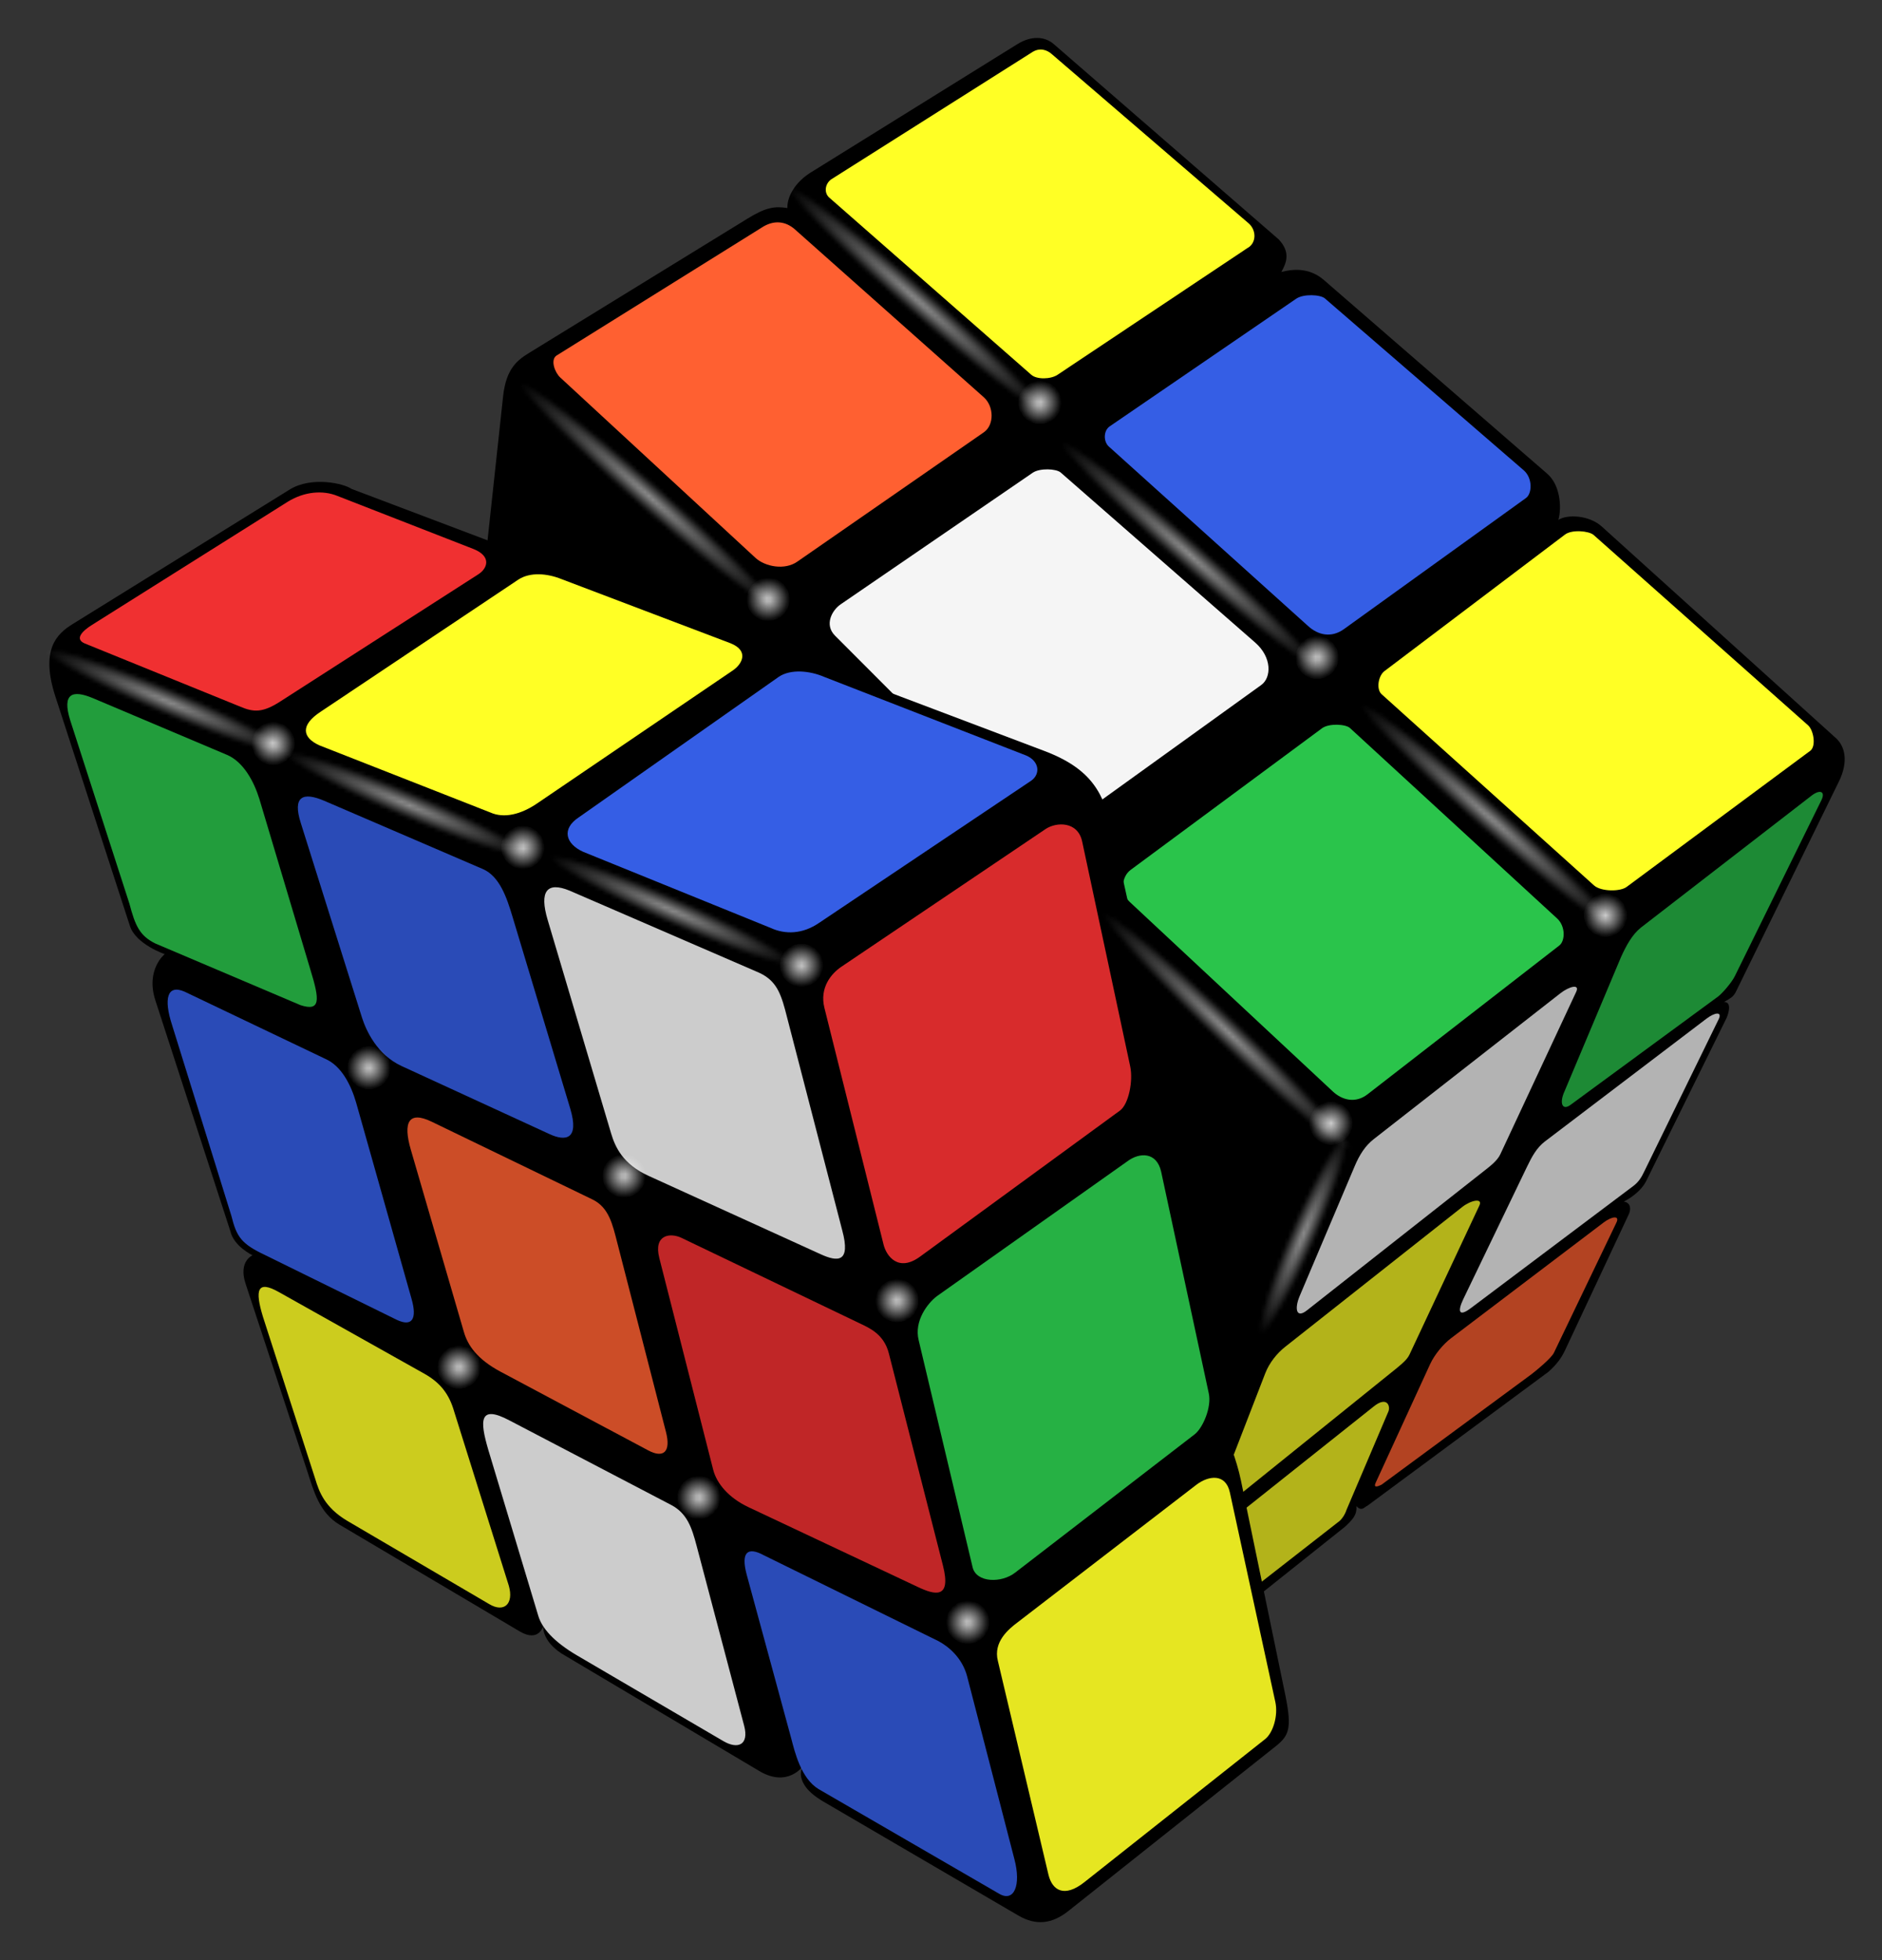 <?xml version="1.0" encoding="UTF-8" standalone="no"?>
<!-- Created with Inkscape (http://www.inkscape.org/) -->

<svg
   xmlns:dc="http://purl.org/dc/elements/1.1/"
   xmlns:cc="http://creativecommons.org/ns#"
   xmlns:rdf="http://www.w3.org/1999/02/22-rdf-syntax-ns#"
   xmlns:svg="http://www.w3.org/2000/svg"
   xmlns="http://www.w3.org/2000/svg"
   xmlns:inkscape="http://www.inkscape.org/namespaces/inkscape"
   version="1.1"
   width="600"
   height="625"
   id="svg2"
   xml:space="preserve"><rect width="100%" height="100%" fill="#333333" stroke="none"/><defs
     id="defs6"><clipPath
       id="clipPath16"><path
         d="M 0,500 480,500 480,0 0,0 0,500 z"
         inkscape:connector-curvature="0"
         id="path18" /></clipPath><clipPath
       id="clipPath28"><path
         d="m 291.572,298.004 173.347,0 0,-212.491 -173.347,0 0,212.491 z"
         inkscape:connector-curvature="0"
         id="path30" /></clipPath><clipPath
       id="clipPath92"><path
         d="m 209.962,289.701 115.525,0 0,-272.057 -115.525,0 0,272.057 z"
         inkscape:connector-curvature="0"
         id="path94" /></clipPath><clipPath
       id="clipPath128"><path
         d="m 17.168,322.96 242.224,0 0,-306.619 -242.224,0 0,306.619 z"
         inkscape:connector-curvature="0"
         id="path130" /></clipPath><clipPath
       id="clipPath176"><path
         d="m 198.889,253.778 c 0,-3.045 2.47,-5.516 5.515,-5.516 l 0,0 c 3.047,0 5.517,2.471 5.517,5.516 l 0,0 c 0,3.047 -2.47,5.516 -5.517,5.516 l 0,0 c -3.045,0 -5.515,-2.469 -5.515,-5.516"
         inkscape:connector-curvature="0"
         id="path178" /></clipPath><clipPath
       id="clipPath184"><path
         d="m -32767,32767 65534,0 0,-65534 -65534,0 0,65534 z"
         inkscape:connector-curvature="0"
         id="path186" /></clipPath><radialGradient
       cx="0"
       cy="0"
       r="1"
       fx="0"
       fy="0"
       id="radialGradient188"
       gradientUnits="userSpaceOnUse"
       gradientTransform="matrix(5.516,0,0,5.516,204.405,253.778)"
       spreadMethod="pad"><stop
         id="stop190"
         style="stop-color:#ffffff;stop-opacity:0.804"
         offset="0" /><stop
         id="stop192"
         style="stop-color:#ffffff;stop-opacity:0"
         offset="1" /></radialGradient><mask
       id="mask194"><g
         id="g196"><g
           clip-path="url(#clipPath184)"
           id="g198"><g
             id="g200"><g
               id="g202"><path
                 d="m -32767,32767 65534,0 0,-65534 -65534,0 0,65534 z"
                 inkscape:connector-curvature="0"
                 id="path204"
                 style="fill:url(#radialGradient188);stroke:none" /></g></g></g></g></mask><radialGradient
       cx="0"
       cy="0"
       r="1"
       fx="0"
       fy="0"
       id="radialGradient210"
       gradientUnits="userSpaceOnUse"
       gradientTransform="matrix(5.516,0,0,5.516,204.405,253.778)"
       spreadMethod="pad"><stop
         id="stop212"
         style="stop-color:#ffffff;stop-opacity:1"
         offset="0" /><stop
         id="stop214"
         style="stop-color:#ffffff;stop-opacity:1"
         offset="1" /></radialGradient><clipPath
       id="clipPath222"><path
         d="m 88.581,227.615 c 0,-3.046 2.468,-5.516 5.515,-5.516 l 0,0 c 3.046,0 5.516,2.47 5.516,5.516 l 0,0 c 0,3.047 -2.47,5.516 -5.516,5.516 l 0,0 c -3.047,0 -5.515,-2.469 -5.515,-5.516"
         inkscape:connector-curvature="0"
         id="path224" /></clipPath><clipPath
       id="clipPath230"><path
         d="m -32767,32767 65534,0 0,-65534 -65534,0 0,65534 z"
         inkscape:connector-curvature="0"
         id="path232" /></clipPath><radialGradient
       cx="0"
       cy="0"
       r="1"
       fx="0"
       fy="0"
       id="radialGradient234"
       gradientUnits="userSpaceOnUse"
       gradientTransform="matrix(5.515,0,0,5.515,94.096,227.615)"
       spreadMethod="pad"><stop
         id="stop236"
         style="stop-color:#ffffff;stop-opacity:0.804"
         offset="0" /><stop
         id="stop238"
         style="stop-color:#ffffff;stop-opacity:0"
         offset="1" /></radialGradient><mask
       id="mask240"><g
         id="g242"><g
           clip-path="url(#clipPath230)"
           id="g244"><g
             id="g246"><g
               id="g248"><path
                 d="m -32767,32767 65534,0 0,-65534 -65534,0 0,65534 z"
                 inkscape:connector-curvature="0"
                 id="path250"
                 style="fill:url(#radialGradient234);stroke:none" /></g></g></g></g></mask><radialGradient
       cx="0"
       cy="0"
       r="1"
       fx="0"
       fy="0"
       id="radialGradient256"
       gradientUnits="userSpaceOnUse"
       gradientTransform="matrix(5.515,0,0,5.515,94.096,227.615)"
       spreadMethod="pad"><stop
         id="stop258"
         style="stop-color:#ffffff;stop-opacity:1"
         offset="0" /><stop
         id="stop260"
         style="stop-color:#ffffff;stop-opacity:1"
         offset="1" /></radialGradient><clipPath
       id="clipPath268"><path
         d="m 223.285,168.219 c 0,-3.047 2.469,-5.516 5.515,-5.516 l 0,0 c 3.046,0 5.515,2.469 5.515,5.516 l 0,0 c 0,3.046 -2.469,5.515 -5.515,5.515 l 0,0 c -3.046,0 -5.515,-2.469 -5.515,-5.515"
         inkscape:connector-curvature="0"
         id="path270" /></clipPath><clipPath
       id="clipPath276"><path
         d="m -32767,32767 65534,0 0,-65534 -65534,0 0,65534 z"
         inkscape:connector-curvature="0"
         id="path278" /></clipPath><radialGradient
       cx="0"
       cy="0"
       r="1"
       fx="0"
       fy="0"
       id="radialGradient280"
       gradientUnits="userSpaceOnUse"
       gradientTransform="matrix(5.516,0,0,5.516,228.8,168.219)"
       spreadMethod="pad"><stop
         id="stop282"
         style="stop-color:#ffffff;stop-opacity:0.804"
         offset="0" /><stop
         id="stop284"
         style="stop-color:#ffffff;stop-opacity:0"
         offset="1" /></radialGradient><mask
       id="mask286"><g
         id="g288"><g
           clip-path="url(#clipPath276)"
           id="g290"><g
             id="g292"><g
               id="g294"><path
                 d="m -32767,32767 65534,0 0,-65534 -65534,0 0,65534 z"
                 inkscape:connector-curvature="0"
                 id="path296"
                 style="fill:url(#radialGradient280);stroke:none" /></g></g></g></g></mask><radialGradient
       cx="0"
       cy="0"
       r="1"
       fx="0"
       fy="0"
       id="radialGradient302"
       gradientUnits="userSpaceOnUse"
       gradientTransform="matrix(5.516,0,0,5.516,228.8,168.219)"
       spreadMethod="pad"><stop
         id="stop304"
         style="stop-color:#ffffff;stop-opacity:1"
         offset="0" /><stop
         id="stop306"
         style="stop-color:#ffffff;stop-opacity:1"
         offset="1" /></radialGradient><clipPath
       id="clipPath314"><path
         d="m 111.561,151.248 c 0,-3.047 2.47,-5.516 5.516,-5.516 l 0,0 c 3.046,0 5.516,2.469 5.516,5.516 l 0,0 c 0,3.046 -2.47,5.516 -5.516,5.516 l 0,0 c -3.046,0 -5.516,-2.47 -5.516,-5.516"
         inkscape:connector-curvature="0"
         id="path316" /></clipPath><clipPath
       id="clipPath322"><path
         d="m -32767,32767 65534,0 0,-65534 -65534,0 0,65534 z"
         inkscape:connector-curvature="0"
         id="path324" /></clipPath><radialGradient
       cx="0"
       cy="0"
       r="1"
       fx="0"
       fy="0"
       id="radialGradient326"
       gradientUnits="userSpaceOnUse"
       gradientTransform="matrix(5.515,0,0,5.515,117.077,151.248)"
       spreadMethod="pad"><stop
         id="stop328"
         style="stop-color:#ffffff;stop-opacity:0.804"
         offset="0" /><stop
         id="stop330"
         style="stop-color:#ffffff;stop-opacity:0"
         offset="1" /></radialGradient><mask
       id="mask332"><g
         id="g334"><g
           clip-path="url(#clipPath322)"
           id="g336"><g
             id="g338"><g
               id="g340"><path
                 d="m -32767,32767 65534,0 0,-65534 -65534,0 0,65534 z"
                 inkscape:connector-curvature="0"
                 id="path342"
                 style="fill:url(#radialGradient326);stroke:none" /></g></g></g></g></mask><radialGradient
       cx="0"
       cy="0"
       r="1"
       fx="0"
       fy="0"
       id="radialGradient348"
       gradientUnits="userSpaceOnUse"
       gradientTransform="matrix(5.515,0,0,5.515,117.077,151.248)"
       spreadMethod="pad"><stop
         id="stop350"
         style="stop-color:#ffffff;stop-opacity:1"
         offset="0" /><stop
         id="stop352"
         style="stop-color:#ffffff;stop-opacity:1"
         offset="1" /></radialGradient><clipPath
       id="clipPath360"><path
         d="m 172.726,118.013 c 0,-3.045 2.47,-5.515 5.515,-5.515 l 0,0 c 3.047,0 5.516,2.47 5.516,5.515 l 0,0 c 0,3.048 -2.469,5.517 -5.516,5.517 l 0,0 c -3.045,0 -5.515,-2.469 -5.515,-5.517"
         inkscape:connector-curvature="0"
         id="path362" /></clipPath><clipPath
       id="clipPath368"><path
         d="m -32767,32767 65534,0 0,-65534 -65534,0 0,65534 z"
         inkscape:connector-curvature="0"
         id="path370" /></clipPath><radialGradient
       cx="0"
       cy="0"
       r="1"
       fx="0"
       fy="0"
       id="radialGradient372"
       gradientUnits="userSpaceOnUse"
       gradientTransform="matrix(5.516,0,0,5.516,178.242,118.014)"
       spreadMethod="pad"><stop
         id="stop374"
         style="stop-color:#ffffff;stop-opacity:0.804"
         offset="0" /><stop
         id="stop376"
         style="stop-color:#ffffff;stop-opacity:0"
         offset="1" /></radialGradient><mask
       id="mask378"><g
         id="g380"><g
           clip-path="url(#clipPath368)"
           id="g382"><g
             id="g384"><g
               id="g386"><path
                 d="m -32767,32767 65534,0 0,-65534 -65534,0 0,65534 z"
                 inkscape:connector-curvature="0"
                 id="path388"
                 style="fill:url(#radialGradient372);stroke:none" /></g></g></g></g></mask><radialGradient
       cx="0"
       cy="0"
       r="1"
       fx="0"
       fy="0"
       id="radialGradient394"
       gradientUnits="userSpaceOnUse"
       gradientTransform="matrix(5.516,0,0,5.516,178.242,118.014)"
       spreadMethod="pad"><stop
         id="stop396"
         style="stop-color:#ffffff;stop-opacity:1"
         offset="0" /><stop
         id="stop398"
         style="stop-color:#ffffff;stop-opacity:1"
         offset="1" /></radialGradient><clipPath
       id="clipPath406"><path
         d="m 241.315,86.194 c 0,-3.046 2.47,-5.515 5.516,-5.515 l 0,0 c 3.046,0 5.515,2.469 5.515,5.515 l 0,0 c 0,3.046 -2.469,5.516 -5.515,5.516 l 0,0 c -3.046,0 -5.516,-2.47 -5.516,-5.516"
         inkscape:connector-curvature="0"
         id="path408" /></clipPath><clipPath
       id="clipPath414"><path
         d="m -32767,32767 65534,0 0,-65534 -65534,0 0,65534 z"
         inkscape:connector-curvature="0"
         id="path416" /></clipPath><radialGradient
       cx="0"
       cy="0"
       r="1"
       fx="0"
       fy="0"
       id="radialGradient418"
       gradientUnits="userSpaceOnUse"
       gradientTransform="matrix(5.515,0,0,5.515,246.831,86.194)"
       spreadMethod="pad"><stop
         id="stop420"
         style="stop-color:#ffffff;stop-opacity:0.804"
         offset="0" /><stop
         id="stop422"
         style="stop-color:#ffffff;stop-opacity:0"
         offset="1" /></radialGradient><mask
       id="mask424"><g
         id="g426"><g
           clip-path="url(#clipPath414)"
           id="g428"><g
             id="g430"><g
               id="g432"><path
                 d="m -32767,32767 65534,0 0,-65534 -65534,0 0,65534 z"
                 inkscape:connector-curvature="0"
                 id="path434"
                 style="fill:url(#radialGradient418);stroke:none" /></g></g></g></g></mask><radialGradient
       cx="0"
       cy="0"
       r="1"
       fx="0"
       fy="0"
       id="radialGradient440"
       gradientUnits="userSpaceOnUse"
       gradientTransform="matrix(5.515,0,0,5.515,246.831,86.194)"
       spreadMethod="pad"><stop
         id="stop442"
         style="stop-color:#ffffff;stop-opacity:1"
         offset="0" /><stop
         id="stop444"
         style="stop-color:#ffffff;stop-opacity:1"
         offset="1" /></radialGradient><clipPath
       id="clipPath452"><path
         d="m 127.824,283.83 c 0,-3.046 2.471,-5.515 5.516,-5.515 l 0,0 c 3.047,0 5.516,2.469 5.516,5.515 l 0,0 c 0,3.047 -2.469,5.516 -5.516,5.516 l 0,0 c -3.045,0 -5.516,-2.469 -5.516,-5.516"
         inkscape:connector-curvature="0"
         id="path454" /></clipPath><clipPath
       id="clipPath460"><path
         d="m -32767,32767 65534,0 0,-65534 -65534,0 0,65534 z"
         inkscape:connector-curvature="0"
         id="path462" /></clipPath><radialGradient
       cx="0"
       cy="0"
       r="1"
       fx="0"
       fy="0"
       id="radialGradient464"
       gradientUnits="userSpaceOnUse"
       gradientTransform="matrix(5.516,0,0,5.516,133.34,283.83)"
       spreadMethod="pad"><stop
         id="stop466"
         style="stop-color:#ffffff;stop-opacity:0.804"
         offset="0" /><stop
         id="stop468"
         style="stop-color:#ffffff;stop-opacity:0"
         offset="1" /></radialGradient><mask
       id="mask470"><g
         id="g472"><g
           clip-path="url(#clipPath460)"
           id="g474"><g
             id="g476"><g
               id="g478"><path
                 d="m -32767,32767 65534,0 0,-65534 -65534,0 0,65534 z"
                 inkscape:connector-curvature="0"
                 id="path480"
                 style="fill:url(#radialGradient464);stroke:none" /></g></g></g></g></mask><radialGradient
       cx="0"
       cy="0"
       r="1"
       fx="0"
       fy="0"
       id="radialGradient486"
       gradientUnits="userSpaceOnUse"
       gradientTransform="matrix(5.516,0,0,5.516,133.34,283.83)"
       spreadMethod="pad"><stop
         id="stop488"
         style="stop-color:#ffffff;stop-opacity:1"
         offset="0" /><stop
         id="stop490"
         style="stop-color:#ffffff;stop-opacity:1"
         offset="1" /></radialGradient><clipPath
       id="clipPath498"><path
         d="m 64.185,310.347 c 0,-3.046 2.47,-5.515 5.516,-5.515 l 0,0 c 3.046,0 5.516,2.469 5.516,5.515 l 0,0 c 0,3.046 -2.47,5.516 -5.516,5.516 l 0,0 c -3.046,0 -5.516,-2.47 -5.516,-5.516"
         inkscape:connector-curvature="0"
         id="path500" /></clipPath><clipPath
       id="clipPath506"><path
         d="m -32767,32767 65534,0 0,-65534 -65534,0 0,65534 z"
         inkscape:connector-curvature="0"
         id="path508" /></clipPath><radialGradient
       cx="0"
       cy="0"
       r="1"
       fx="0"
       fy="0"
       id="radialGradient510"
       gradientUnits="userSpaceOnUse"
       gradientTransform="matrix(5.516,0,0,5.516,69.701,310.347)"
       spreadMethod="pad"><stop
         id="stop512"
         style="stop-color:#ffffff;stop-opacity:0.804"
         offset="0" /><stop
         id="stop514"
         style="stop-color:#ffffff;stop-opacity:0"
         offset="1" /></radialGradient><mask
       id="mask516"><g
         id="g518"><g
           clip-path="url(#clipPath506)"
           id="g520"><g
             id="g522"><g
               id="g524"><path
                 d="m -32767,32767 65534,0 0,-65534 -65534,0 0,65534 z"
                 inkscape:connector-curvature="0"
                 id="path526"
                 style="fill:url(#radialGradient510);stroke:none" /></g></g></g></g></mask><radialGradient
       cx="0"
       cy="0"
       r="1"
       fx="0"
       fy="0"
       id="radialGradient532"
       gradientUnits="userSpaceOnUse"
       gradientTransform="matrix(5.516,0,0,5.516,69.701,310.347)"
       spreadMethod="pad"><stop
         id="stop534"
         style="stop-color:#ffffff;stop-opacity:1"
         offset="0" /><stop
         id="stop536"
         style="stop-color:#ffffff;stop-opacity:1"
         offset="1" /></radialGradient><clipPath
       id="clipPath544"><path
         d="m 153.634,200.039 c 0,-3.047 2.469,-5.516 5.516,-5.516 l 0,0 c 3.046,0 5.516,2.469 5.516,5.516 l 0,0 c 0,3.045 -2.47,5.516 -5.516,5.516 l 0,0 c -3.047,0 -5.516,-2.471 -5.516,-5.516"
         inkscape:connector-curvature="0"
         id="path546" /></clipPath><clipPath
       id="clipPath552"><path
         d="m -32767,32767 65534,0 0,-65534 -65534,0 0,65534 z"
         inkscape:connector-curvature="0"
         id="path554" /></clipPath><radialGradient
       cx="0"
       cy="0"
       r="1"
       fx="0"
       fy="0"
       id="radialGradient556"
       gradientUnits="userSpaceOnUse"
       gradientTransform="matrix(5.516,0,0,5.516,159.15,200.039)"
       spreadMethod="pad"><stop
         id="stop558"
         style="stop-color:#ffffff;stop-opacity:0.804"
         offset="0" /><stop
         id="stop560"
         style="stop-color:#ffffff;stop-opacity:0"
         offset="1" /></radialGradient><mask
       id="mask562"><g
         id="g564"><g
           clip-path="url(#clipPath552)"
           id="g566"><g
             id="g568"><g
               id="g570"><path
                 d="m -32767,32767 65534,0 0,-65534 -65534,0 0,65534 z"
                 inkscape:connector-curvature="0"
                 id="path572"
                 style="fill:url(#radialGradient556);stroke:none" /></g></g></g></g></mask><radialGradient
       cx="0"
       cy="0"
       r="1"
       fx="0"
       fy="0"
       id="radialGradient578"
       gradientUnits="userSpaceOnUse"
       gradientTransform="matrix(5.516,0,0,5.516,159.15,200.039)"
       spreadMethod="pad"><stop
         id="stop580"
         style="stop-color:#ffffff;stop-opacity:1"
         offset="0" /><stop
         id="stop582"
         style="stop-color:#ffffff;stop-opacity:1"
         offset="1" /></radialGradient><clipPath
       id="clipPath590"><path
         d="m 190.404,347.116 c 0,-3.046 2.47,-5.515 5.515,-5.515 l 0,0 c 3.047,0 5.516,2.469 5.516,5.515 l 0,0 c 0,3.047 -2.469,5.517 -5.516,5.517 l 0,0 c -3.045,0 -5.515,-2.47 -5.515,-5.517"
         inkscape:connector-curvature="0"
         id="path592" /></clipPath><clipPath
       id="clipPath598"><path
         d="m -32767,32767 65534,0 0,-65534 -65534,0 0,65534 z"
         inkscape:connector-curvature="0"
         id="path600" /></clipPath><radialGradient
       cx="0"
       cy="0"
       r="1"
       fx="0"
       fy="0"
       id="radialGradient602"
       gradientUnits="userSpaceOnUse"
       gradientTransform="matrix(5.516,0,0,5.516,195.919,347.117)"
       spreadMethod="pad"><stop
         id="stop604"
         style="stop-color:#ffffff;stop-opacity:0.804"
         offset="0" /><stop
         id="stop606"
         style="stop-color:#ffffff;stop-opacity:0"
         offset="1" /></radialGradient><mask
       id="mask608"><g
         id="g610"><g
           clip-path="url(#clipPath598)"
           id="g612"><g
             id="g614"><g
               id="g616"><path
                 d="m -32767,32767 65534,0 0,-65534 -65534,0 0,65534 z"
                 inkscape:connector-curvature="0"
                 id="path618"
                 style="fill:url(#radialGradient602);stroke:none" /></g></g></g></g></mask><radialGradient
       cx="0"
       cy="0"
       r="1"
       fx="0"
       fy="0"
       id="radialGradient624"
       gradientUnits="userSpaceOnUse"
       gradientTransform="matrix(5.516,0,0,5.516,195.919,347.117)"
       spreadMethod="pad"><stop
         id="stop626"
         style="stop-color:#ffffff;stop-opacity:1"
         offset="0" /><stop
         id="stop628"
         style="stop-color:#ffffff;stop-opacity:1"
         offset="1" /></radialGradient><clipPath
       id="clipPath636"><path
         d="m 259.7,397.321 c 0,-3.046 2.47,-5.515 5.516,-5.515 l 0,0 c 3.046,0 5.516,2.469 5.516,5.515 l 0,0 c 0,3.046 -2.47,5.516 -5.516,5.516 l 0,0 c -3.046,0 -5.516,-2.47 -5.516,-5.516"
         inkscape:connector-curvature="0"
         id="path638" /></clipPath><clipPath
       id="clipPath644"><path
         d="m -32767,32767 65534,0 0,-65534 -65534,0 0,65534 z"
         inkscape:connector-curvature="0"
         id="path646" /></clipPath><radialGradient
       cx="0"
       cy="0"
       r="1"
       fx="0"
       fy="0"
       id="radialGradient648"
       gradientUnits="userSpaceOnUse"
       gradientTransform="matrix(5.515,0,0,5.515,265.216,397.321)"
       spreadMethod="pad"><stop
         id="stop650"
         style="stop-color:#ffffff;stop-opacity:0.804"
         offset="0" /><stop
         id="stop652"
         style="stop-color:#ffffff;stop-opacity:0"
         offset="1" /></radialGradient><mask
       id="mask654"><g
         id="g656"><g
           clip-path="url(#clipPath644)"
           id="g658"><g
             id="g660"><g
               id="g662"><path
                 d="m -32767,32767 65534,0 0,-65534 -65534,0 0,65534 z"
                 inkscape:connector-curvature="0"
                 id="path664"
                 style="fill:url(#radialGradient648);stroke:none" /></g></g></g></g></mask><radialGradient
       cx="0"
       cy="0"
       r="1"
       fx="0"
       fy="0"
       id="radialGradient670"
       gradientUnits="userSpaceOnUse"
       gradientTransform="matrix(5.515,0,0,5.515,265.216,397.321)"
       spreadMethod="pad"><stop
         id="stop672"
         style="stop-color:#ffffff;stop-opacity:1"
         offset="0" /><stop
         id="stop674"
         style="stop-color:#ffffff;stop-opacity:1"
         offset="1" /></radialGradient><clipPath
       id="clipPath682"><path
         d="m 330.411,332.267 c 0,-3.046 2.47,-5.515 5.516,-5.515 l 0,0 c 3.045,0 5.515,2.469 5.515,5.515 l 0,0 c 0,3.047 -2.47,5.516 -5.515,5.516 l 0,0 c -3.046,0 -5.516,-2.469 -5.516,-5.516"
         inkscape:connector-curvature="0"
         id="path684" /></clipPath><clipPath
       id="clipPath690"><path
         d="m -32767,32767 65534,0 0,-65534 -65534,0 0,65534 z"
         inkscape:connector-curvature="0"
         id="path692" /></clipPath><radialGradient
       cx="0"
       cy="0"
       r="1"
       fx="0"
       fy="0"
       id="radialGradient694"
       gradientUnits="userSpaceOnUse"
       gradientTransform="matrix(5.516,0,0,5.516,335.927,332.268)"
       spreadMethod="pad"><stop
         id="stop696"
         style="stop-color:#ffffff;stop-opacity:0.804"
         offset="0" /><stop
         id="stop698"
         style="stop-color:#ffffff;stop-opacity:0"
         offset="1" /></radialGradient><mask
       id="mask700"><g
         id="g702"><g
           clip-path="url(#clipPath690)"
           id="g704"><g
             id="g706"><g
               id="g708"><path
                 d="m -32767,32767 65534,0 0,-65534 -65534,0 0,65534 z"
                 inkscape:connector-curvature="0"
                 id="path710"
                 style="fill:url(#radialGradient694);stroke:none" /></g></g></g></g></mask><radialGradient
       cx="0"
       cy="0"
       r="1"
       fx="0"
       fy="0"
       id="radialGradient716"
       gradientUnits="userSpaceOnUse"
       gradientTransform="matrix(5.516,0,0,5.516,335.927,332.268)"
       spreadMethod="pad"><stop
         id="stop718"
         style="stop-color:#ffffff;stop-opacity:1"
         offset="0" /><stop
         id="stop720"
         style="stop-color:#ffffff;stop-opacity:1"
         offset="1" /></radialGradient><clipPath
       id="clipPath728"><path
         d="m 403.951,266.506 c 0,-3.045 2.469,-5.515 5.515,-5.515 l 0,0 c 3.045,0 5.515,2.47 5.515,5.515 l 0,0 c 0,3.047 -2.47,5.516 -5.515,5.516 l 0,0 c -3.046,0 -5.515,-2.469 -5.515,-5.516"
         inkscape:connector-curvature="0"
         id="path730" /></clipPath><clipPath
       id="clipPath736"><path
         d="m -32767,32767 65534,0 0,-65534 -65534,0 0,65534 z"
         inkscape:connector-curvature="0"
         id="path738" /></clipPath><radialGradient
       cx="0"
       cy="0"
       r="1"
       fx="0"
       fy="0"
       id="radialGradient740"
       gradientUnits="userSpaceOnUse"
       gradientTransform="matrix(5.516,0,0,5.516,409.466,266.506)"
       spreadMethod="pad"><stop
         id="stop742"
         style="stop-color:#ffffff;stop-opacity:0.804"
         offset="0" /><stop
         id="stop744"
         style="stop-color:#ffffff;stop-opacity:0"
         offset="1" /></radialGradient><mask
       id="mask746"><g
         id="g748"><g
           clip-path="url(#clipPath736)"
           id="g750"><g
             id="g752"><g
               id="g754"><path
                 d="m -32767,32767 65534,0 0,-65534 -65534,0 0,65534 z"
                 inkscape:connector-curvature="0"
                 id="path756"
                 style="fill:url(#radialGradient740);stroke:none" /></g></g></g></g></mask><radialGradient
       cx="0"
       cy="0"
       r="1"
       fx="0"
       fy="0"
       id="radialGradient762"
       gradientUnits="userSpaceOnUse"
       gradientTransform="matrix(5.516,0,0,5.516,409.466,266.506)"
       spreadMethod="pad"><stop
         id="stop764"
         style="stop-color:#ffffff;stop-opacity:1"
         offset="0" /><stop
         id="stop766"
         style="stop-color:#ffffff;stop-opacity:1"
         offset="1" /></radialGradient><clipPath
       id="clipPath774"><path
         d="m 333.946,213.474 c 0,-3.046 2.47,-5.516 5.516,-5.516 l 0,0 c 3.046,0 5.515,2.47 5.515,5.516 l 0,0 c 0,3.045 -2.469,5.515 -5.515,5.515 l 0,0 c -3.046,0 -5.516,-2.47 -5.516,-5.515"
         inkscape:connector-curvature="0"
         id="path776" /></clipPath><clipPath
       id="clipPath782"><path
         d="m -32767,32767 65534,0 0,-65534 -65534,0 0,65534 z"
         inkscape:connector-curvature="0"
         id="path784" /></clipPath><radialGradient
       cx="0"
       cy="0"
       r="1"
       fx="0"
       fy="0"
       id="radialGradient786"
       gradientUnits="userSpaceOnUse"
       gradientTransform="matrix(5.516,0,0,5.516,339.463,213.474)"
       spreadMethod="pad"><stop
         id="stop788"
         style="stop-color:#ffffff;stop-opacity:0.804"
         offset="0" /><stop
         id="stop790"
         style="stop-color:#ffffff;stop-opacity:0"
         offset="1" /></radialGradient><mask
       id="mask792"><g
         id="g794"><g
           clip-path="url(#clipPath782)"
           id="g796"><g
             id="g798"><g
               id="g800"><path
                 d="m -32767,32767 65534,0 0,-65534 -65534,0 0,65534 z"
                 inkscape:connector-curvature="0"
                 id="path802"
                 style="fill:url(#radialGradient786);stroke:none" /></g></g></g></g></mask><radialGradient
       cx="0"
       cy="0"
       r="1"
       fx="0"
       fy="0"
       id="radialGradient808"
       gradientUnits="userSpaceOnUse"
       gradientTransform="matrix(5.516,0,0,5.516,339.463,213.474)"
       spreadMethod="pad"><stop
         id="stop810"
         style="stop-color:#ffffff;stop-opacity:1"
         offset="0" /><stop
         id="stop812"
         style="stop-color:#ffffff;stop-opacity:1"
         offset="1" /></radialGradient><clipPath
       id="clipPath820"><path
         d="M 0,500 480,500 480,0 0,0 0,500 z"
         inkscape:connector-curvature="0"
         id="path822" /></clipPath><clipPath
       id="clipPath828"><path
         d="m 266.711,391.747 74.302,0 0,-67.401 -74.302,0 0,67.401 z"
         inkscape:connector-curvature="0"
         id="path830" /></clipPath><clipPath
       id="clipPath832"><path
         d="m 274.878,391.747 66.135,-58.105 -8.167,-9.296 -66.135,58.105 8.167,9.296 z"
         inkscape:connector-curvature="0"
         id="path834" /></clipPath><clipPath
       id="clipPath836"><path
         d="m -32767,32767 65534,0 0,-65534 -65534,0 0,65534 z"
         inkscape:connector-curvature="0"
         id="path838" /></clipPath><radialGradient
       cx="0"
       cy="0"
       r="1"
       fx="0"
       fy="0"
       id="radialGradient840"
       gradientUnits="userSpaceOnUse"
       gradientTransform="matrix(33.07,-29.055,2.217,2.523,303.861,358.046)"
       spreadMethod="pad"><stop
         id="stop842"
         style="stop-color:#ffffff;stop-opacity:0.804"
         offset="0" /><stop
         id="stop844"
         style="stop-color:#ffffff;stop-opacity:0"
         offset="1" /></radialGradient><mask
       id="mask846"><g
         id="g848"><g
           clip-path="url(#clipPath836)"
           id="g850"><g
             id="g852"><g
               id="g854"><path
                 d="m -32767,32767 65534,0 0,-65534 -65534,0 0,65534 z"
                 inkscape:connector-curvature="0"
                 id="path856"
                 style="fill:url(#radialGradient840);stroke:none" /></g></g></g></g></mask><radialGradient
       cx="0"
       cy="0"
       r="1"
       fx="0"
       fy="0"
       id="radialGradient858"
       gradientUnits="userSpaceOnUse"
       gradientTransform="matrix(33.07,-29.055,2.217,2.523,303.861,358.046)"
       spreadMethod="pad"><stop
         id="stop860"
         style="stop-color:#ffffff;stop-opacity:1"
         offset="0" /><stop
         id="stop862"
         style="stop-color:#ffffff;stop-opacity:1"
         offset="1" /></radialGradient><clipPath
       id="clipPath886"><path
         d="m 276.783,271.95 72.158,0 0,-69.807 -72.158,0 0,69.807 z"
         inkscape:connector-curvature="0"
         id="path888" /></clipPath><clipPath
       id="clipPath890"><path
         d="m 285.338,271.95 63.603,-60.867 -8.555,-8.94 -63.603,60.867 8.555,8.94 z"
         inkscape:connector-curvature="0"
         id="path892" /></clipPath><clipPath
       id="clipPath894"><path
         d="m -32767,32767 65534,0 0,-65534 -65534,0 0,65534 z"
         inkscape:connector-curvature="0"
         id="path896" /></clipPath><radialGradient
       cx="0"
       cy="0"
       r="1"
       fx="0"
       fy="0"
       id="radialGradient898"
       gradientUnits="userSpaceOnUse"
       gradientTransform="matrix(31.802,-30.434,2.322,2.427,312.862,237.046)"
       spreadMethod="pad"><stop
         id="stop900"
         style="stop-color:#ffffff;stop-opacity:0.804"
         offset="0" /><stop
         id="stop902"
         style="stop-color:#ffffff;stop-opacity:0"
         offset="1" /></radialGradient><mask
       id="mask904"><g
         id="g906"><g
           clip-path="url(#clipPath894)"
           id="g908"><g
             id="g910"><g
               id="g912"><path
                 d="m -32767,32767 65534,0 0,-65534 -65534,0 0,65534 z"
                 inkscape:connector-curvature="0"
                 id="path914"
                 style="fill:url(#radialGradient898);stroke:none" /></g></g></g></g></mask><radialGradient
       cx="0"
       cy="0"
       r="1"
       fx="0"
       fy="0"
       id="radialGradient916"
       gradientUnits="userSpaceOnUse"
       gradientTransform="matrix(31.802,-30.434,2.322,2.427,312.862,237.046)"
       spreadMethod="pad"><stop
         id="stop918"
         style="stop-color:#ffffff;stop-opacity:1"
         offset="0" /><stop
         id="stop920"
         style="stop-color:#ffffff;stop-opacity:1"
         offset="1" /></radialGradient><clipPath
       id="clipPath944"><path
         d="m 343.211,324.747 74.302,0 0,-67.401 -74.302,0 0,67.401 z"
         inkscape:connector-curvature="0"
         id="path946" /></clipPath><clipPath
       id="clipPath948"><path
         d="m 351.378,324.747 66.135,-58.105 -8.167,-9.296 -66.135,58.105 8.167,9.296 z"
         inkscape:connector-curvature="0"
         id="path950" /></clipPath><clipPath
       id="clipPath952"><path
         d="m -32767,32767 65534,0 0,-65534 -65534,0 0,65534 z"
         inkscape:connector-curvature="0"
         id="path954" /></clipPath><radialGradient
       cx="0"
       cy="0"
       r="1"
       fx="0"
       fy="0"
       id="radialGradient956"
       gradientUnits="userSpaceOnUse"
       gradientTransform="matrix(33.07,-29.055,2.217,2.523,380.362,291.046)"
       spreadMethod="pad"><stop
         id="stop958"
         style="stop-color:#ffffff;stop-opacity:0.804"
         offset="0" /><stop
         id="stop960"
         style="stop-color:#ffffff;stop-opacity:0"
         offset="1" /></radialGradient><mask
       id="mask962"><g
         id="g964"><g
           clip-path="url(#clipPath952)"
           id="g966"><g
             id="g968"><g
               id="g970"><path
                 d="m -32767,32767 65534,0 0,-65534 -65534,0 0,65534 z"
                 inkscape:connector-curvature="0"
                 id="path972"
                 style="fill:url(#radialGradient956);stroke:none" /></g></g></g></g></mask><radialGradient
       cx="0"
       cy="0"
       r="1"
       fx="0"
       fy="0"
       id="radialGradient974"
       gradientUnits="userSpaceOnUse"
       gradientTransform="matrix(33.07,-29.055,2.217,2.523,380.362,291.046)"
       spreadMethod="pad"><stop
         id="stop976"
         style="stop-color:#ffffff;stop-opacity:1"
         offset="0" /><stop
         id="stop978"
         style="stop-color:#ffffff;stop-opacity:1"
         offset="1" /></radialGradient><clipPath
       id="clipPath1002"><path
         d="m 197.21,456.747 74.304,0 0,-67.401 -74.304,0 0,67.401 z"
         inkscape:connector-curvature="0"
         id="path1004" /></clipPath><clipPath
       id="clipPath1006"><path
         d="m 205.378,456.747 66.136,-58.105 -8.168,-9.296 -66.136,58.105 8.168,9.296 z"
         inkscape:connector-curvature="0"
         id="path1008" /></clipPath><clipPath
       id="clipPath1010"><path
         d="m -32767,32767 65534,0 0,-65534 -65534,0 0,65534 z"
         inkscape:connector-curvature="0"
         id="path1012" /></clipPath><radialGradient
       cx="0"
       cy="0"
       r="1"
       fx="0"
       fy="0"
       id="radialGradient1014"
       gradientUnits="userSpaceOnUse"
       gradientTransform="matrix(33.071,-29.056,2.217,2.523,234.362,423.046)"
       spreadMethod="pad"><stop
         id="stop1016"
         style="stop-color:#ffffff;stop-opacity:0.804"
         offset="0" /><stop
         id="stop1018"
         style="stop-color:#ffffff;stop-opacity:0"
         offset="1" /></radialGradient><mask
       id="mask1020"><g
         id="g1022"><g
           clip-path="url(#clipPath1010)"
           id="g1024"><g
             id="g1026"><g
               id="g1028"><path
                 d="m -32767,32767 65534,0 0,-65534 -65534,0 0,65534 z"
                 inkscape:connector-curvature="0"
                 id="path1030"
                 style="fill:url(#radialGradient1014);stroke:none" /></g></g></g></g></mask><radialGradient
       cx="0"
       cy="0"
       r="1"
       fx="0"
       fy="0"
       id="radialGradient1032"
       gradientUnits="userSpaceOnUse"
       gradientTransform="matrix(33.071,-29.056,2.217,2.523,234.362,423.046)"
       spreadMethod="pad"><stop
         id="stop1034"
         style="stop-color:#ffffff;stop-opacity:1"
         offset="0" /><stop
         id="stop1036"
         style="stop-color:#ffffff;stop-opacity:1"
         offset="1" /></radialGradient><clipPath
       id="clipPath1060"><path
         d="m 128.71,406.747 74.303,0 0,-67.401 -74.303,0 0,67.401 z"
         inkscape:connector-curvature="0"
         id="path1062" /></clipPath><clipPath
       id="clipPath1064"><path
         d="m 136.878,406.747 66.135,-58.105 -8.167,-9.296 -66.136,58.105 8.168,9.296 z"
         inkscape:connector-curvature="0"
         id="path1066" /></clipPath><clipPath
       id="clipPath1068"><path
         d="m -32767,32767 65534,0 0,-65534 -65534,0 0,65534 z"
         inkscape:connector-curvature="0"
         id="path1070" /></clipPath><radialGradient
       cx="0"
       cy="0"
       r="1"
       fx="0"
       fy="0"
       id="radialGradient1072"
       gradientUnits="userSpaceOnUse"
       gradientTransform="matrix(33.07,-29.055,2.217,2.523,165.862,373.046)"
       spreadMethod="pad"><stop
         id="stop1074"
         style="stop-color:#ffffff;stop-opacity:0.804"
         offset="0" /><stop
         id="stop1076"
         style="stop-color:#ffffff;stop-opacity:0"
         offset="1" /></radialGradient><mask
       id="mask1078"><g
         id="g1080"><g
           clip-path="url(#clipPath1068)"
           id="g1082"><g
             id="g1084"><g
               id="g1086"><path
                 d="m -32767,32767 65534,0 0,-65534 -65534,0 0,65534 z"
                 inkscape:connector-curvature="0"
                 id="path1088"
                 style="fill:url(#radialGradient1072);stroke:none" /></g></g></g></g></mask><radialGradient
       cx="0"
       cy="0"
       r="1"
       fx="0"
       fy="0"
       id="radialGradient1090"
       gradientUnits="userSpaceOnUse"
       gradientTransform="matrix(33.07,-29.055,2.217,2.523,165.862,373.046)"
       spreadMethod="pad"><stop
         id="stop1092"
         style="stop-color:#ffffff;stop-opacity:1"
         offset="0" /><stop
         id="stop1094"
         style="stop-color:#ffffff;stop-opacity:1"
         offset="1" /></radialGradient><clipPath
       id="clipPath1118"><path
         d="m 70.618,313.448 67.488,0 0,-37.803 -67.488,0 0,37.803 z"
         inkscape:connector-curvature="0"
         id="path1120" /></clipPath><clipPath
       id="clipPath1122"><path
         d="m 75.369,313.448 62.737,-26.378 -4.751,-11.425 -62.737,26.377 4.751,11.426 z"
         inkscape:connector-curvature="0"
         id="path1124" /></clipPath><clipPath
       id="clipPath1126"><path
         d="m -32767,32767 65534,0 0,-65534 -65534,0 0,65534 z"
         inkscape:connector-curvature="0"
         id="path1128" /></clipPath><radialGradient
       cx="0"
       cy="0"
       r="1"
       fx="0"
       fy="0"
       id="radialGradient1130"
       gradientUnits="userSpaceOnUse"
       gradientTransform="matrix(31.368,-13.188,1.29,3.101,104.362,294.546)"
       spreadMethod="pad"><stop
         id="stop1132"
         style="stop-color:#ffffff;stop-opacity:0.804"
         offset="0" /><stop
         id="stop1134"
         style="stop-color:#ffffff;stop-opacity:0"
         offset="1" /></radialGradient><mask
       id="mask1136"><g
         id="g1138"><g
           clip-path="url(#clipPath1126)"
           id="g1140"><g
             id="g1142"><g
               id="g1144"><path
                 d="m -32767,32767 65534,0 0,-65534 -65534,0 0,65534 z"
                 inkscape:connector-curvature="0"
                 id="path1146"
                 style="fill:url(#radialGradient1130);stroke:none" /></g></g></g></g></mask><radialGradient
       cx="0"
       cy="0"
       r="1"
       fx="0"
       fy="0"
       id="radialGradient1148"
       gradientUnits="userSpaceOnUse"
       gradientTransform="matrix(31.368,-13.188,1.29,3.101,104.362,294.546)"
       spreadMethod="pad"><stop
         id="stop1150"
         style="stop-color:#ffffff;stop-opacity:1"
         offset="0" /><stop
         id="stop1152"
         style="stop-color:#ffffff;stop-opacity:1"
         offset="1" /></radialGradient><clipPath
       id="clipPath1176"><path
         d="m 137.65,287.202 67.219,0 0,-38.805 -67.219,0 0,38.805 z"
         inkscape:connector-curvature="0"
         id="path1178" /></clipPath><clipPath
       id="clipPath1180"><path
         d="m 142.599,287.202 62.27,-27.463 -4.95,-11.342 -62.269,27.463 4.949,11.342 z"
         inkscape:connector-curvature="0"
         id="path1182" /></clipPath><clipPath
       id="clipPath1184"><path
         d="m -32767,32767 65534,0 0,-65534 -65534,0 0,65534 z"
         inkscape:connector-curvature="0"
         id="path1186" /></clipPath><radialGradient
       cx="0"
       cy="0"
       r="1"
       fx="0"
       fy="0"
       id="radialGradient1188"
       gradientUnits="userSpaceOnUse"
       gradientTransform="matrix(31.136,-13.732,1.343,3.078,171.26,267.799)"
       spreadMethod="pad"><stop
         id="stop1190"
         style="stop-color:#ffffff;stop-opacity:0.804"
         offset="0" /><stop
         id="stop1192"
         style="stop-color:#ffffff;stop-opacity:0"
         offset="1" /></radialGradient><mask
       id="mask1194"><g
         id="g1196"><g
           clip-path="url(#clipPath1184)"
           id="g1198"><g
             id="g1200"><g
               id="g1202"><path
                 d="m -32767,32767 65534,0 0,-65534 -65534,0 0,65534 z"
                 inkscape:connector-curvature="0"
                 id="path1204"
                 style="fill:url(#radialGradient1188);stroke:none" /></g></g></g></g></mask><radialGradient
       cx="0"
       cy="0"
       r="1"
       fx="0"
       fy="0"
       id="radialGradient1206"
       gradientUnits="userSpaceOnUse"
       gradientTransform="matrix(31.136,-13.732,1.343,3.078,171.26,267.799)"
       spreadMethod="pad"><stop
         id="stop1208"
         style="stop-color:#ffffff;stop-opacity:1"
         offset="0" /><stop
         id="stop1210"
         style="stop-color:#ffffff;stop-opacity:1"
         offset="1" /></radialGradient><clipPath
       id="clipPath1234"><path
         d="m 9.515,339.701 67.488,0 0,-37.803 -67.488,0 0,37.803 z"
         inkscape:connector-curvature="0"
         id="path1236" /></clipPath><clipPath
       id="clipPath1238"><path
         d="m 14.266,339.701 62.737,-26.378 -4.751,-11.425 -62.737,26.377 4.751,11.426 z"
         inkscape:connector-curvature="0"
         id="path1240" /></clipPath><clipPath
       id="clipPath1242"><path
         d="m -32767,32767 65534,0 0,-65534 -65534,0 0,65534 z"
         inkscape:connector-curvature="0"
         id="path1244" /></clipPath><radialGradient
       cx="0"
       cy="0"
       r="1"
       fx="0"
       fy="0"
       id="radialGradient1246"
       gradientUnits="userSpaceOnUse"
       gradientTransform="matrix(31.366,-13.188,1.29,3.101,43.26,320.799)"
       spreadMethod="pad"><stop
         id="stop1248"
         style="stop-color:#ffffff;stop-opacity:0.804"
         offset="0" /><stop
         id="stop1250"
         style="stop-color:#ffffff;stop-opacity:0"
         offset="1" /></radialGradient><mask
       id="mask1252"><g
         id="g1254"><g
           clip-path="url(#clipPath1242)"
           id="g1256"><g
             id="g1258"><g
               id="g1260"><path
                 d="m -32767,32767 65534,0 0,-65534 -65534,0 0,65534 z"
                 inkscape:connector-curvature="0"
                 id="path1262"
                 style="fill:url(#radialGradient1246);stroke:none" /></g></g></g></g></mask><radialGradient
       cx="0"
       cy="0"
       r="1"
       fx="0"
       fy="0"
       id="radialGradient1264"
       gradientUnits="userSpaceOnUse"
       gradientTransform="matrix(31.366,-13.188,1.29,3.101,43.26,320.799)"
       spreadMethod="pad"><stop
         id="stop1266"
         style="stop-color:#ffffff;stop-opacity:1"
         offset="0" /><stop
         id="stop1268"
         style="stop-color:#ffffff;stop-opacity:1"
         offset="1" /></radialGradient><clipPath
       id="clipPath1292"><path
         d="m 315.853,213.23 33.313,0 0,-55.861 -33.313,0 0,55.861 z"
         inkscape:connector-curvature="0"
         id="path1294" /></clipPath><clipPath
       id="clipPath1296"><path
         d="m 349.166,208.451 -21.899,-51.082 -11.414,4.778 21.899,51.083 11.414,-4.779 z"
         inkscape:connector-curvature="0"
         id="path1298" /></clipPath><clipPath
       id="clipPath1300"><path
         d="m -32767,32767 65534,0 0,-65534 -65534,0 0,65534 z"
         inkscape:connector-curvature="0"
         id="path1302" /></clipPath><radialGradient
       cx="0"
       cy="0"
       r="1"
       fx="0"
       fy="0"
       id="radialGradient1304"
       gradientUnits="userSpaceOnUse"
       gradientTransform="matrix(-10.95,-25.541,3.098,-1.297,332.51,185.301)"
       spreadMethod="pad"><stop
         id="stop1306"
         style="stop-color:#ffffff;stop-opacity:0.804"
         offset="0" /><stop
         id="stop1308"
         style="stop-color:#ffffff;stop-opacity:0"
         offset="1" /></radialGradient><mask
       id="mask1310"><g
         id="g1312"><g
           clip-path="url(#clipPath1300)"
           id="g1314"><g
             id="g1316"><g
               id="g1318"><path
                 d="m -32767,32767 65534,0 0,-65534 -65534,0 0,65534 z"
                 inkscape:connector-curvature="0"
                 id="path1320"
                 style="fill:url(#radialGradient1304);stroke:none" /></g></g></g></g></mask><radialGradient
       cx="0"
       cy="0"
       r="1"
       fx="0"
       fy="0"
       id="radialGradient1322"
       gradientUnits="userSpaceOnUse"
       gradientTransform="matrix(-10.95,-25.541,3.098,-1.297,332.51,185.301)"
       spreadMethod="pad"><stop
         id="stop1324"
         style="stop-color:#ffffff;stop-opacity:1"
         offset="0" /><stop
         id="stop1326"
         style="stop-color:#ffffff;stop-opacity:1"
         offset="1" /></radialGradient></defs><g
     transform="matrix(1.25,0,0,-1.25,0,625)"
     id="g10"><g
       id="g12"><g
         clip-path="url(#clipPath16)"
         id="g14"><g
           transform="translate(135.083,410.062)"
           id="g20"><path
             d="m 0,0 55.677,34.238 c 4.607,2.833 6.906,3.14 10.062,2.625 -0.093,3.047 2.123,6.692 5.938,9.062 l 52.727,32.758 c 3.48,2.163 6.942,2.03 9.28,0 l 57.408,-49.851 c 2.909,-3.174 2.058,-5.708 0.638,-8.268 3.526,0.915 7.425,0.914 10.872,-2.077 l 56.947,-49.405 c 3.272,-2.839 3.735,-8.508 2.828,-11.756 2.42,1.525 7.942,1.129 11.049,-1.68 l 59.75,-54.005 c 2.299,-2.078 3.22,-5.926 0.796,-10.96 l -26.395,-53.88 c -0.689,-1.224 -1.306,-1.488 -2.971,-2.475 1.906,0.112 1.362,-2.47 0.661,-4.072 l -20.593,-41.777 c -1.101,-2.071 -3.363,-3.894 -5.625,-5.055 1.701,-0.193 1.993,-1.879 1.207,-3.398 l -16.199,-34.565 c -0.804,-1.669 -1.895,-3.407 -4.239,-5.472 l -46.116,-34.119 c -0.753,-0.295 -1.47,-1.616 -2.851,-0.118 0.223,-2.261 -0.999,-3.472 -2.912,-5.277 l -28.494,-22.706 -208.66,103.224 22.45,207.889 C -5.982,-3.872 -2.925,-1.799 0,0"
             inkscape:connector-curvature="0"
             id="path22"
             style="fill:#000000;fill-opacity:1;fill-rule:nonzero;stroke:none" /></g><g
           id="g24"><g
             id="g26" /><g
             id="g32"><g
               clip-path="url(#clipPath28)"
               id="g34"
               style="opacity:0.7"><g
                 transform="translate(464.578,295.952)"
                 id="g36"><path
                   d="m 0,0 -22.089,-44.909 c -0.764,-1.607 -3.202,-4.42 -4.271,-5.228 l -37.61,-27.617 c -2.11,-1.597 -3.001,0.331 -1.557,3.477 l 14.415,34.265 c 1.311,2.859 2.776,5.599 5.002,7.413 L -2.768,0.92 C -0.425,2.83 1.042,2.192 0,0"
                   inkscape:connector-curvature="0"
                   id="path38"
                   style="fill:#2ac44b;fill-opacity:1;fill-rule:nonzero;stroke:none" /></g><g
                 transform="translate(402.009,247)"
                 id="g40"><path
                   d="m 0,0 -19.351,-41.433 c -0.722,-1.547 -2.373,-2.858 -3.753,-3.946 l -45.592,-35.892 c -2.768,-2.179 -3.17,0.525 -1.835,3.675 l 14.07,33.207 c 1.178,2.781 2.629,5.1 4.8,6.797 l 47.6,37.203 C -1.775,1.396 0.985,2.111 0,0"
                   inkscape:connector-curvature="0"
                   id="path42"
                   style="fill:#ffffff;fill-opacity:1;fill-rule:nonzero;stroke:none" /></g><g
                 transform="translate(438.35,240.027)"
                 id="g44"><path
                   d="m 0,0 -18.975,-38.835 c -0.697,-1.464 -1.408,-2.657 -2.735,-3.672 l -41.422,-31.144 c -3.152,-2.412 -3.541,-0.937 -1.98,2.304 l 16.216,33.685 c 1.244,2.584 2.476,4.873 4.56,6.457 L -3.154,0.099 C -0.961,1.766 0.952,1.997 0,0"
                   inkscape:connector-curvature="0"
                   id="path46"
                   style="fill:#ffffff;fill-opacity:1;fill-rule:nonzero;stroke:none" /></g><g
                 transform="translate(377.31,192.485)"
                 id="g48"><path
                   d="m 0,0 -17.834,-38.047 c -0.694,-1.482 -2.43,-2.781 -5.756,-5.462 l -45.472,-36.64 14.45,37.351 c 1.044,2.699 3.008,5.119 5.081,6.756 L -4.373,-0.373 C -2.19,1.351 0.948,2.022 0,0"
                   inkscape:connector-curvature="0"
                   id="path50"
                   style="fill:#ffff25;fill-opacity:1;fill-rule:nonzero;stroke:none" /></g><g
                 transform="translate(354.089,139.907)"
                 id="g52"><path
                   d="m 0,0 -10.656,-25.038 c -0.341,-1.082 -1.18,-2.496 -2.184,-3.164 l -33.57,-26.193 -16.107,8.942 58.845,46.817 C -0.32,4.03 0.614,1.388 0,0"
                   inkscape:connector-curvature="0"
                   id="path54"
                   style="fill:#ffff25;fill-opacity:1;fill-rule:nonzero;stroke:none" /></g><g
                 transform="translate(412.272,188.152)"
                 id="g56"><path
                   d="m 0,0 -15.951,-33.228 c -0.655,-1.376 -4.491,-4.526 -5.736,-5.483 L -59.89,-66.859 c -1.256,-0.633 -2.222,-0.845 -1.392,0.759 l 13.757,29.972 c 1.129,2.448 3.344,5.099 5.302,6.587 L -3.275,0.004 C -1.213,1.57 0.895,1.878 0,0"
                   inkscape:connector-curvature="0"
                   id="path58"
                   style="fill:#ff6031;fill-opacity:1;fill-rule:nonzero;stroke:none" /></g></g></g></g><g
           transform="translate(211.961,454.226)"
           id="g60"><path
             d="m 0,0 51.317,32.476 c 1.914,1.212 3.714,0.583 4.896,-0.434 l 50.34,-43.282 c 2.019,-1.819 1.918,-5.086 -0.408,-6.293 L 57.763,-49.83 c -1.722,-1.156 -5.269,-1.25 -6.694,0 L -0.372,-4.71 C -1.86,-3.492 -1.59,-1.18 0,0"
             inkscape:connector-curvature="0"
             id="path62"
             style="fill:#ffff25;fill-opacity:1;fill-rule:nonzero;stroke:none" /></g><g
           transform="translate(353.093,328.805)"
           id="g64"><path
             d="m 0,0 46.046,34.831 c 1.793,1.357 6.122,0.928 7.293,-0.082 l 54.686,-48.547 c 1.42,-1.225 2.136,-5.282 0.622,-6.496 L 61.834,-55.006 c -1.605,-1.288 -6.588,-1.267 -8.381,0.347 L -0.717,-5.891 C -2.135,-4.615 -1.566,-1.185 0,0"
             inkscape:connector-curvature="0"
             id="path66"
             style="fill:#ffff25;fill-opacity:1;fill-rule:nonzero;stroke:none" /></g><g
           transform="translate(288.373,278.107)"
           id="g68"><path
             d="m 0,0 48.808,36.125 c 1.758,1.302 6.016,1.079 7.126,0.059 l 52.836,-48.58 c 2.188,-2.012 2.056,-5.732 0.563,-6.891 L 60.421,-57.246 c -3.088,-2.395 -6.501,-1.486 -8.863,0.719 L -0.219,-8.198 C -2.706,-5.877 -2.4,-1.776 0,0"
             inkscape:connector-curvature="0"
             id="path70"
             style="fill:#2ac44b;fill-opacity:1;fill-rule:nonzero;stroke:none" /></g><g
           transform="translate(214.405,345.842)"
           id="g72"><path
             d="m 0,0 48.978,33.562 c 1.813,1.241 6.014,1.055 7.151,0.06 l 49.598,-43.371 c 4.335,-3.792 4.151,-8.949 1.544,-10.828 L 51.339,-60.869 -1.442,-7.982 C -4.22,-5.199 -2.206,-1.511 0,0"
             inkscape:connector-curvature="0"
             id="path74"
             style="fill:#f5f5f5;fill-opacity:1;fill-rule:nonzero;stroke:none" /></g><g
           transform="translate(283.035,391.25)"
           id="g76"><path
             d="m 0,0 47.571,32.561 c 1.854,1.268 6.142,1.072 7.312,0.061 l 50.705,-43.839 c 2.307,-1.995 2.151,-5.937 0.578,-7.07 L 59.735,-51.729 c -3.253,-2.343 -6.629,-1.482 -9.091,0.737 L -0.226,-5.161 C -1.642,-3.885 -1.619,-1.108 0,0"
             inkscape:connector-curvature="0"
             id="path78"
             style="fill:#355ee5;fill-opacity:1;fill-rule:nonzero;stroke:none" /></g><g
           transform="translate(141.938,409.302)"
           id="g80"><path
             d="m 0,0 52.27,32.604 c 3.209,2.136 6.24,1.616 8.539,-0.427 l 48.165,-42.811 c 2.598,-2.308 2.709,-7.031 0.048,-8.916 l -47.58,-33 c -3.25,-2.302 -8.282,-1.288 -10.701,0.947 L 0.949,-5.594 C -0.441,-4.31 -1.622,-1.08 0,0"
             inkscape:connector-curvature="0"
             id="path82"
             style="fill:#ff6031;fill-opacity:1;fill-rule:nonzero;stroke:none" /></g><g
           transform="translate(316.51,122.3)"
           id="g84"><path
             d="m 0,0 c -1.174,5.673 -3.5,11 -3.5,11 0,0 4.085,3.833 2,13.25 l -31.306,141.377 c -2.112,9.538 -5.127,15.892 -17.323,20.506 l -176.747,66.864 c -1.87,1.362 -10.163,3.295 -15.773,-0.183 L -298,218.5 c -4.069,-2.522 -8.269,-6.512 -4.375,-18.5 l 19,-58.5 c 1.522,-4.687 8.875,-7.186 8.875,-7.186 0,0 -4.933,-3.942 -2.375,-11.814 l 19.125,-58.875 c 0.871,-3.844 5.646,-6.136 5.646,-6.136 0,0 -3.659,-1.503 -1.771,-7.239 l 15.75,-47.875 c 1.613,-4.904 3.001,-10.517 8.25,-13.625 l 46,-27.25 c 4.886,-2.817 5.919,1.462 5.919,1.462 0,0 -0.536,-3.619 4.67,-7.052 l 50.536,-30.035 c 7.137,-4.174 10.982,1.253 10.982,1.253 0,0 -2.85,-4.243 5.255,-8.982 l 49.693,-29.051 c 4.562,-2.666 8.634,-2.171 12.82,1.155 l 52.781,41.943 c 3.428,2.724 4.237,4.496 2.608,12.728 L 0,0 z"
             inkscape:connector-curvature="0"
             id="path86"
             style="fill:#000000;fill-opacity:1;fill-rule:nonzero;stroke:none" /></g><g
           id="g88"><g
             id="g90" /><g
             id="g96"><g
               clip-path="url(#clipPath92)"
               id="g98"
               style="opacity:0.9"><g
                 transform="translate(276.009,285.322)"
                 id="g100"><path
                   d="m 0,0 12.243,-57.328 c 0.783,-3.674 -0.359,-9.633 -2.612,-11.29 l -50.952,-37.229 c -5.561,-4.091 -8.605,0.118 -9.329,3.017 l -15.089,60.394 c -1.294,5.182 1.756,8.781 4.337,10.521 L -9.345,3.195 C -6.628,5.027 -1.124,5.263 0,0"
                   inkscape:connector-curvature="0"
                   id="path102"
                   style="fill:#f03031;fill-opacity:1;fill-rule:nonzero;stroke:none" /></g><g
                 transform="translate(296.141,201.156)"
                 id="g104"><path
                   d="m 0,0 12.147,-56.537 c 0.797,-3.491 -1.471,-8.816 -3.562,-10.472 l -45.772,-35.27 c -3.478,-2.756 -9.918,-2.658 -10.89,1.319 l -13.762,57.937 c -1.209,4.945 2.295,9.449 4.66,11.242 L -8.67,2.568 C -5.479,4.987 -1.142,5.001 0,0"
                   inkscape:connector-curvature="0"
                   id="path106"
                   style="fill:#2ac44b;fill-opacity:1;fill-rule:nonzero;stroke:none" /></g><g
                 transform="translate(313.684,119.264)"
                 id="g108"><path
                   d="m 0,0 11.599,-53.465 c 0.73,-3.436 -0.569,-7.806 -2.622,-9.428 L -37.14,-99.4 c -5.094,-4.021 -8.131,-2.073 -9.112,1.822 l -12.931,54.649 c -1.219,4.844 2.721,8.093 5.05,9.839 L -8.506,2.029 C -5.362,4.386 -1.046,4.923 0,0"
                   inkscape:connector-curvature="0"
                   id="path110"
                   style="fill:#ffff25;fill-opacity:1;fill-rule:nonzero;stroke:none" /></g></g></g></g><g
           transform="translate(147.572,291.477)"
           id="g112"><path
             d="m 0,0 51.08,35.895 c 3.036,2.019 7.883,1.553 11.598,-0.053 l 51.48,-20.041 c 3.438,-1.486 3.636,-4.794 1.248,-6.44 L 61.355,-26.878 c -4.268,-2.942 -8.704,-2.966 -12.254,-1.35 L 1.155,-8.76 C -3.384,-6.694 -4.35,-2.893 0,0"
             inkscape:connector-curvature="0"
             id="path114"
             style="fill:#355ee5;fill-opacity:1;fill-rule:nonzero;stroke:none" /></g><g
           transform="translate(81.827,318.481)"
           id="g116"><path
             d="m 0,0 50.391,33.685 c 2.982,1.944 7.321,1.594 10.986,0.116 l 43.128,-16.375 c 4.78,-1.928 2.953,-5.302 0.614,-6.898 L 55.192,-23.406 c -4.181,-2.853 -8.488,-3.887 -11.963,-2.326 L -0.329,-8.625 C -4.771,-6.63 -5.292,-3.45 0,0"
             inkscape:connector-curvature="0"
             id="path118"
             style="fill:#ffff25;fill-opacity:1;fill-rule:nonzero;stroke:none" /></g><g
           transform="translate(23.542,340.644)"
           id="g120"><path
             d="m 0,0 49.834,31.361 c 4.351,2.687 9.059,2.955 12.637,1.508 l 34.783,-13.57 c 4.667,-1.888 3.521,-4.971 1.184,-6.451 L 47.734,-19.715 c -4.189,-2.651 -6.501,-2.681 -9.922,-1.218 L -1.933,-4.778 C -4.632,-3.624 -2.454,-1.515 0,0"
             inkscape:connector-curvature="0"
             id="path122"
             style="fill:#f03031;fill-opacity:1;fill-rule:nonzero;stroke:none" /></g><g
           id="g124"><g
             id="g126" /><g
             id="g132"><g
               clip-path="url(#clipPath128)"
               id="g134"
               style="opacity:0.8"><g
                 transform="translate(168.157,179.092)"
                 id="g136"><path
                   d="m 0,0 13.739,-53.992 c 0.902,-3.544 3.973,-7.19 9.007,-9.562 l 43.233,-20.374 c 4.309,-2.031 8.557,-3.133 6.353,5.52 l -13.781,54.059 c -1.284,5.038 -5.048,6.54 -7.78,7.851 L 5.664,5.144 C 2.789,6.523 -1.524,5.988 0,0"
                   inkscape:connector-curvature="0"
                   id="path138"
                   style="fill:#f03031;fill-opacity:1;fill-rule:nonzero;stroke:none" /></g><g
                 transform="translate(139.684,265.328)"
                 id="g140"><path
                   d="m 0,0 16.172,-54.428 c 1.022,-3.439 2.961,-7.84 9.571,-10.849 l 43.875,-19.985 c 4.251,-1.935 7.781,-2.304 5.495,6.15 L 60.548,-22.88 c -1.332,4.923 -2.711,7.841 -7.237,9.694 L 5.556,7.496 C -0.21,9.856 -2.178,7.331 0,0"
                   inkscape:connector-curvature="0"
                   id="path142"
                   style="fill:#ffffff;fill-opacity:1;fill-rule:nonzero;stroke:none" /></g><g
                 transform="translate(190.424,98.398)"
                 id="g144"><path
                   d="m 0,0 11.382,-41.863 c 0.885,-3.358 2.464,-10.189 6.988,-12.917 l 45.969,-26.649 c 3.872,-2.335 5.735,2.097 3.943,8.842 l -12.04,46.577 c -1.266,4.771 -4.762,7.602 -7.291,8.971 L 4.383,4.883 C 0.242,7.125 -1.495,5.672 0,0"
                   inkscape:connector-curvature="0"
                   id="path146"
                   style="fill:#355ee5;fill-opacity:1;fill-rule:nonzero;stroke:none" /></g><g
                 transform="translate(76.737,289.998)"
                 id="g148"><path
                   d="m 0,0 15.601,-49.618 c 1.046,-3.252 3.826,-9.431 10.111,-12.323 l 37.744,-17.368 c 4.042,-1.86 7.637,-1.417 5.234,6.571 l -14.757,49.05 c -1.399,4.652 -3.237,10.165 -7.516,12.006 L 6.007,5.711 C 0.555,8.058 -2.23,6.935 0,0"
                   inkscape:connector-curvature="0"
                   id="path150"
                   style="fill:#355ee5;fill-opacity:1;fill-rule:nonzero;stroke:none" /></g><g
                 transform="translate(17.896,316.304)"
                 id="g152"><path
                   d="m 0,0 15.125,-46.864 c 1.459,-5.532 2.577,-8.113 6.562,-10.097 l 37.066,-15.747 c 5.092,-1.645 4.938,1.211 2.534,8.999 l -13.03,43.6 c -1.4,4.534 -4.089,9.487 -8.281,11.26 L 5.869,5.58 C 0.528,7.839 -2.111,6.797 0,0"
                   inkscape:connector-curvature="0"
                   id="path154"
                   style="fill:#2ac44b;fill-opacity:1;fill-rule:nonzero;stroke:none" /></g><g
                 transform="translate(104.782,206.711)"
                 id="g156"><path
                   d="m 0,0 13.541,-46.51 c 0.959,-3.29 3.259,-6.863 9.383,-10.127 l 37.621,-20.049 c 3.939,-2.099 5.824,-0.337 4.533,4.681 L 52.665,-23.76 c -1.214,4.719 -2.138,9.053 -6.345,11.087 L 5.308,7.162 C -0.571,10.006 -2.042,7.016 0,0"
                   inkscape:connector-curvature="0"
                   id="path158"
                   style="fill:#ff6031;fill-opacity:1;fill-rule:nonzero;stroke:none" /></g><g
                 transform="translate(43.89,238.519)"
                 id="g160"><path
                   d="m 0,0 15.118,-48.646 c 1.352,-5.452 2.578,-7.171 8.606,-10.025 L 57.286,-75.18 c 3.876,-1.836 5.309,0.11 3.756,5.459 l -14.097,49.93 c -1.306,4.496 -3.727,9.35 -7.837,11.159 L 3.198,8.518 C -1.28,10.489 -2.177,6.678 0,0"
                   inkscape:connector-curvature="0"
                   id="path162"
                   style="fill:#355ee5;fill-opacity:1;fill-rule:nonzero;stroke:none" /></g><g
                 transform="translate(124.531,130.191)"
                 id="g164"><path
                   d="m 0,0 12.739,-42.309 c 0.94,-3.216 3.977,-6.661 9.82,-10.108 L 59.92,-74.303 c 3.758,-2.217 6.633,-0.984 5.339,3.913 l -12.134,45.941 c -1.217,4.605 -2.41,8.212 -6.447,10.349 L 5.424,7.471 C -2.436,11.632 -2.145,7.338 0,0"
                   inkscape:connector-curvature="0"
                   id="path166"
                   style="fill:#ffffff;fill-opacity:1;fill-rule:nonzero;stroke:none" /></g><g
                 transform="translate(67.051,164.148)"
                 id="g168"><path
                   d="m 0,0 13.354,-41.409 c 0.97,-3.2 2.345,-7.215 8.16,-10.683 l 36.234,-21.255 c 3.74,-2.23 6.299,0.039 4.973,4.709 l -13.926,44.391 c -1.298,4.574 -3.615,7.426 -7.586,9.667 L 4.082,6.257 C -1.467,9.39 -2.069,6.823 0,0"
                   inkscape:connector-curvature="0"
                   id="path170"
                   style="fill:#ffff25;fill-opacity:1;fill-rule:nonzero;stroke:none" /></g></g></g></g></g></g><g
       id="g172"><g
         clip-path="url(#clipPath176)"
         id="g174"><g
           id="g180"><g
             id="g182" /><g
             mask="url(#mask194)"
             id="g206"><g
               id="g208"><path
                 d="m 198.889,253.778 c 0,-3.045 2.47,-5.516 5.515,-5.516 l 0,0 c 3.047,0 5.517,2.471 5.517,5.516 l 0,0 c 0,3.047 -2.47,5.516 -5.517,5.516 l 0,0 c -3.045,0 -5.515,-2.469 -5.515,-5.516"
                 inkscape:connector-curvature="0"
                 id="path216"
                 style="fill:url(#radialGradient210);stroke:none" /></g></g></g></g></g><g
       id="g218"><g
         clip-path="url(#clipPath222)"
         id="g220"><g
           id="g226"><g
             id="g228" /><g
             mask="url(#mask240)"
             id="g252"><g
               id="g254"><path
                 d="m 88.581,227.615 c 0,-3.046 2.468,-5.516 5.515,-5.516 l 0,0 c 3.046,0 5.516,2.47 5.516,5.516 l 0,0 c 0,3.047 -2.47,5.516 -5.516,5.516 l 0,0 c -3.047,0 -5.515,-2.469 -5.515,-5.516"
                 inkscape:connector-curvature="0"
                 id="path262"
                 style="fill:url(#radialGradient256);stroke:none" /></g></g></g></g></g><g
       id="g264"><g
         clip-path="url(#clipPath268)"
         id="g266"><g
           id="g272"><g
             id="g274" /><g
             mask="url(#mask286)"
             id="g298"><g
               id="g300"><path
                 d="m 223.285,168.219 c 0,-3.047 2.469,-5.516 5.515,-5.516 l 0,0 c 3.046,0 5.515,2.469 5.515,5.516 l 0,0 c 0,3.046 -2.469,5.515 -5.515,5.515 l 0,0 c -3.046,0 -5.515,-2.469 -5.515,-5.515"
                 inkscape:connector-curvature="0"
                 id="path308"
                 style="fill:url(#radialGradient302);stroke:none" /></g></g></g></g></g><g
       id="g310"><g
         clip-path="url(#clipPath314)"
         id="g312"><g
           id="g318"><g
             id="g320" /><g
             mask="url(#mask332)"
             id="g344"><g
               id="g346"><path
                 d="m 111.561,151.248 c 0,-3.047 2.47,-5.516 5.516,-5.516 l 0,0 c 3.046,0 5.516,2.469 5.516,5.516 l 0,0 c 0,3.046 -2.47,5.516 -5.516,5.516 l 0,0 c -3.046,0 -5.516,-2.47 -5.516,-5.516"
                 inkscape:connector-curvature="0"
                 id="path354"
                 style="fill:url(#radialGradient348);stroke:none" /></g></g></g></g></g><g
       id="g356"><g
         clip-path="url(#clipPath360)"
         id="g358"><g
           id="g364"><g
             id="g366" /><g
             mask="url(#mask378)"
             id="g390"><g
               id="g392"><path
                 d="m 172.726,118.013 c 0,-3.045 2.47,-5.515 5.515,-5.515 l 0,0 c 3.047,0 5.516,2.47 5.516,5.515 l 0,0 c 0,3.048 -2.469,5.517 -5.516,5.517 l 0,0 c -3.045,0 -5.515,-2.469 -5.515,-5.517"
                 inkscape:connector-curvature="0"
                 id="path400"
                 style="fill:url(#radialGradient394);stroke:none" /></g></g></g></g></g><g
       id="g402"><g
         clip-path="url(#clipPath406)"
         id="g404"><g
           id="g410"><g
             id="g412" /><g
             mask="url(#mask424)"
             id="g436"><g
               id="g438"><path
                 d="m 241.315,86.194 c 0,-3.046 2.47,-5.515 5.516,-5.515 l 0,0 c 3.046,0 5.515,2.469 5.515,5.515 l 0,0 c 0,3.046 -2.469,5.516 -5.515,5.516 l 0,0 c -3.046,0 -5.516,-2.47 -5.516,-5.516"
                 inkscape:connector-curvature="0"
                 id="path446"
                 style="fill:url(#radialGradient440);stroke:none" /></g></g></g></g></g><g
       id="g448"><g
         clip-path="url(#clipPath452)"
         id="g450"><g
           id="g456"><g
             id="g458" /><g
             mask="url(#mask470)"
             id="g482"><g
               id="g484"><path
                 d="m 127.824,283.83 c 0,-3.046 2.471,-5.515 5.516,-5.515 l 0,0 c 3.047,0 5.516,2.469 5.516,5.515 l 0,0 c 0,3.047 -2.469,5.516 -5.516,5.516 l 0,0 c -3.045,0 -5.516,-2.469 -5.516,-5.516"
                 inkscape:connector-curvature="0"
                 id="path492"
                 style="fill:url(#radialGradient486);stroke:none" /></g></g></g></g></g><g
       id="g494"><g
         clip-path="url(#clipPath498)"
         id="g496"><g
           id="g502"><g
             id="g504" /><g
             mask="url(#mask516)"
             id="g528"><g
               id="g530"><path
                 d="m 64.185,310.347 c 0,-3.046 2.47,-5.515 5.516,-5.515 l 0,0 c 3.046,0 5.516,2.469 5.516,5.515 l 0,0 c 0,3.046 -2.47,5.516 -5.516,5.516 l 0,0 c -3.046,0 -5.516,-2.47 -5.516,-5.516"
                 inkscape:connector-curvature="0"
                 id="path538"
                 style="fill:url(#radialGradient532);stroke:none" /></g></g></g></g></g><g
       id="g540"><g
         clip-path="url(#clipPath544)"
         id="g542"><g
           id="g548"><g
             id="g550" /><g
             mask="url(#mask562)"
             id="g574"><g
               id="g576"><path
                 d="m 153.634,200.039 c 0,-3.047 2.469,-5.516 5.516,-5.516 l 0,0 c 3.046,0 5.516,2.469 5.516,5.516 l 0,0 c 0,3.045 -2.47,5.516 -5.516,5.516 l 0,0 c -3.047,0 -5.516,-2.471 -5.516,-5.516"
                 inkscape:connector-curvature="0"
                 id="path584"
                 style="fill:url(#radialGradient578);stroke:none" /></g></g></g></g></g><g
       id="g586"><g
         clip-path="url(#clipPath590)"
         id="g588"><g
           id="g594"><g
             id="g596" /><g
             mask="url(#mask608)"
             id="g620"><g
               id="g622"><path
                 d="m 190.404,347.116 c 0,-3.046 2.47,-5.515 5.515,-5.515 l 0,0 c 3.047,0 5.516,2.469 5.516,5.515 l 0,0 c 0,3.047 -2.469,5.517 -5.516,5.517 l 0,0 c -3.045,0 -5.515,-2.47 -5.515,-5.517"
                 inkscape:connector-curvature="0"
                 id="path630"
                 style="fill:url(#radialGradient624);stroke:none" /></g></g></g></g></g><g
       id="g632"><g
         clip-path="url(#clipPath636)"
         id="g634"><g
           id="g640"><g
             id="g642" /><g
             mask="url(#mask654)"
             id="g666"><g
               id="g668"><path
                 d="m 259.7,397.321 c 0,-3.046 2.47,-5.515 5.516,-5.515 l 0,0 c 3.046,0 5.516,2.469 5.516,5.515 l 0,0 c 0,3.046 -2.47,5.516 -5.516,5.516 l 0,0 c -3.046,0 -5.516,-2.47 -5.516,-5.516"
                 inkscape:connector-curvature="0"
                 id="path676"
                 style="fill:url(#radialGradient670);stroke:none" /></g></g></g></g></g><g
       id="g678"><g
         clip-path="url(#clipPath682)"
         id="g680"><g
           id="g686"><g
             id="g688" /><g
             mask="url(#mask700)"
             id="g712"><g
               id="g714"><path
                 d="m 330.411,332.267 c 0,-3.046 2.47,-5.515 5.516,-5.515 l 0,0 c 3.045,0 5.515,2.469 5.515,5.515 l 0,0 c 0,3.047 -2.47,5.516 -5.515,5.516 l 0,0 c -3.046,0 -5.516,-2.469 -5.516,-5.516"
                 inkscape:connector-curvature="0"
                 id="path722"
                 style="fill:url(#radialGradient716);stroke:none" /></g></g></g></g></g><g
       id="g724"><g
         clip-path="url(#clipPath728)"
         id="g726"><g
           id="g732"><g
             id="g734" /><g
             mask="url(#mask746)"
             id="g758"><g
               id="g760"><path
                 d="m 403.951,266.506 c 0,-3.045 2.469,-5.515 5.515,-5.515 l 0,0 c 3.045,0 5.515,2.47 5.515,5.515 l 0,0 c 0,3.047 -2.47,5.516 -5.515,5.516 l 0,0 c -3.046,0 -5.515,-2.469 -5.515,-5.516"
                 inkscape:connector-curvature="0"
                 id="path768"
                 style="fill:url(#radialGradient762);stroke:none" /></g></g></g></g></g><g
       id="g770"><g
         clip-path="url(#clipPath774)"
         id="g772"><g
           id="g778"><g
             id="g780" /><g
             mask="url(#mask792)"
             id="g804"><g
               id="g806"><path
                 d="m 333.946,213.474 c 0,-3.046 2.47,-5.516 5.516,-5.516 l 0,0 c 3.046,0 5.515,2.47 5.515,5.516 l 0,0 c 0,3.045 -2.469,5.515 -5.515,5.515 l 0,0 c -3.046,0 -5.516,-2.47 -5.516,-5.515"
                 inkscape:connector-curvature="0"
                 id="path814"
                 style="fill:url(#radialGradient808);stroke:none" /></g></g></g></g></g><g
       id="g816"><g
         clip-path="url(#clipPath820)"
         id="g818"><g
           id="g824"><g
             id="g826" /><g
             id="g864"><g
               clip-path="url(#clipPath828)"
               id="g866"
               style="opacity:0.7"><g
                 id="g868"><g
                   clip-path="url(#clipPath832)"
                   id="g870"><g
                     id="g872"><g
                       id="g874" /><g
                       mask="url(#mask846)"
                       id="g876"><g
                         id="g878"><path
                           d="m 274.878,391.747 66.135,-58.105 -8.167,-9.296 -66.135,58.105 8.167,9.296 z"
                           inkscape:connector-curvature="0"
                           id="path880"
                           style="fill:url(#radialGradient858);stroke:none" /></g></g></g></g></g></g></g></g><g
           id="g882"><g
             id="g884" /><g
             id="g922"><g
               clip-path="url(#clipPath886)"
               id="g924"
               style="opacity:0.7"><g
                 id="g926"><g
                   clip-path="url(#clipPath890)"
                   id="g928"><g
                     id="g930"><g
                       id="g932" /><g
                       mask="url(#mask904)"
                       id="g934"><g
                         id="g936"><path
                           d="m 285.338,271.95 63.603,-60.867 -8.555,-8.94 -63.603,60.867 8.555,8.94 z"
                           inkscape:connector-curvature="0"
                           id="path938"
                           style="fill:url(#radialGradient916);stroke:none" /></g></g></g></g></g></g></g></g><g
           id="g940"><g
             id="g942" /><g
             id="g980"><g
               clip-path="url(#clipPath944)"
               id="g982"
               style="opacity:0.7"><g
                 id="g984"><g
                   clip-path="url(#clipPath948)"
                   id="g986"><g
                     id="g988"><g
                       id="g990" /><g
                       mask="url(#mask962)"
                       id="g992"><g
                         id="g994"><path
                           d="m 351.378,324.747 66.135,-58.105 -8.167,-9.296 -66.135,58.105 8.167,9.296 z"
                           inkscape:connector-curvature="0"
                           id="path996"
                           style="fill:url(#radialGradient974);stroke:none" /></g></g></g></g></g></g></g></g><g
           id="g998"><g
             id="g1000" /><g
             id="g1038"><g
               clip-path="url(#clipPath1002)"
               id="g1040"
               style="opacity:0.7"><g
                 id="g1042"><g
                   clip-path="url(#clipPath1006)"
                   id="g1044"><g
                     id="g1046"><g
                       id="g1048" /><g
                       mask="url(#mask1020)"
                       id="g1050"><g
                         id="g1052"><path
                           d="m 205.378,456.747 66.136,-58.105 -8.168,-9.296 -66.136,58.105 8.168,9.296 z"
                           inkscape:connector-curvature="0"
                           id="path1054"
                           style="fill:url(#radialGradient1032);stroke:none" /></g></g></g></g></g></g></g></g><g
           id="g1056"><g
             id="g1058" /><g
             id="g1096"><g
               clip-path="url(#clipPath1060)"
               id="g1098"
               style="opacity:0.7"><g
                 id="g1100"><g
                   clip-path="url(#clipPath1064)"
                   id="g1102"><g
                     id="g1104"><g
                       id="g1106" /><g
                       mask="url(#mask1078)"
                       id="g1108"><g
                         id="g1110"><path
                           d="m 136.878,406.747 66.135,-58.105 -8.167,-9.296 -66.136,58.105 8.168,9.296 z"
                           inkscape:connector-curvature="0"
                           id="path1112"
                           style="fill:url(#radialGradient1090);stroke:none" /></g></g></g></g></g></g></g></g><g
           id="g1114"><g
             id="g1116" /><g
             id="g1154"><g
               clip-path="url(#clipPath1118)"
               id="g1156"
               style="opacity:0.7"><g
                 id="g1158"><g
                   clip-path="url(#clipPath1122)"
                   id="g1160"><g
                     id="g1162"><g
                       id="g1164" /><g
                       mask="url(#mask1136)"
                       id="g1166"><g
                         id="g1168"><path
                           d="m 75.369,313.448 62.737,-26.378 -4.751,-11.425 -62.737,26.377 4.751,11.426 z"
                           inkscape:connector-curvature="0"
                           id="path1170"
                           style="fill:url(#radialGradient1148);stroke:none" /></g></g></g></g></g></g></g></g><g
           id="g1172"><g
             id="g1174" /><g
             id="g1212"><g
               clip-path="url(#clipPath1176)"
               id="g1214"
               style="opacity:0.7"><g
                 id="g1216"><g
                   clip-path="url(#clipPath1180)"
                   id="g1218"><g
                     id="g1220"><g
                       id="g1222" /><g
                       mask="url(#mask1194)"
                       id="g1224"><g
                         id="g1226"><path
                           d="m 142.599,287.202 62.27,-27.463 -4.95,-11.342 -62.269,27.463 4.949,11.342 z"
                           inkscape:connector-curvature="0"
                           id="path1228"
                           style="fill:url(#radialGradient1206);stroke:none" /></g></g></g></g></g></g></g></g><g
           id="g1230"><g
             id="g1232" /><g
             id="g1270"><g
               clip-path="url(#clipPath1234)"
               id="g1272"
               style="opacity:0.7"><g
                 id="g1274"><g
                   clip-path="url(#clipPath1238)"
                   id="g1276"><g
                     id="g1278"><g
                       id="g1280" /><g
                       mask="url(#mask1252)"
                       id="g1282"><g
                         id="g1284"><path
                           d="m 14.266,339.701 62.737,-26.378 -4.751,-11.425 -62.737,26.377 4.751,11.426 z"
                           inkscape:connector-curvature="0"
                           id="path1286"
                           style="fill:url(#radialGradient1264);stroke:none" /></g></g></g></g></g></g></g></g><g
           id="g1288"><g
             id="g1290" /><g
             id="g1328"><g
               clip-path="url(#clipPath1292)"
               id="g1330"
               style="opacity:0.7"><g
                 id="g1332"><g
                   clip-path="url(#clipPath1296)"
                   id="g1334"><g
                     id="g1336"><g
                       id="g1338" /><g
                       mask="url(#mask1310)"
                       id="g1340"><g
                         id="g1342"><path
                           d="m 349.166,208.451 -21.899,-51.082 -11.414,4.778 21.899,51.083 11.414,-4.779 z"
                           inkscape:connector-curvature="0"
                           id="path1344"
                           style="fill:url(#radialGradient1322);stroke:none" /></g></g></g></g></g></g></g></g></g></g></g></svg>